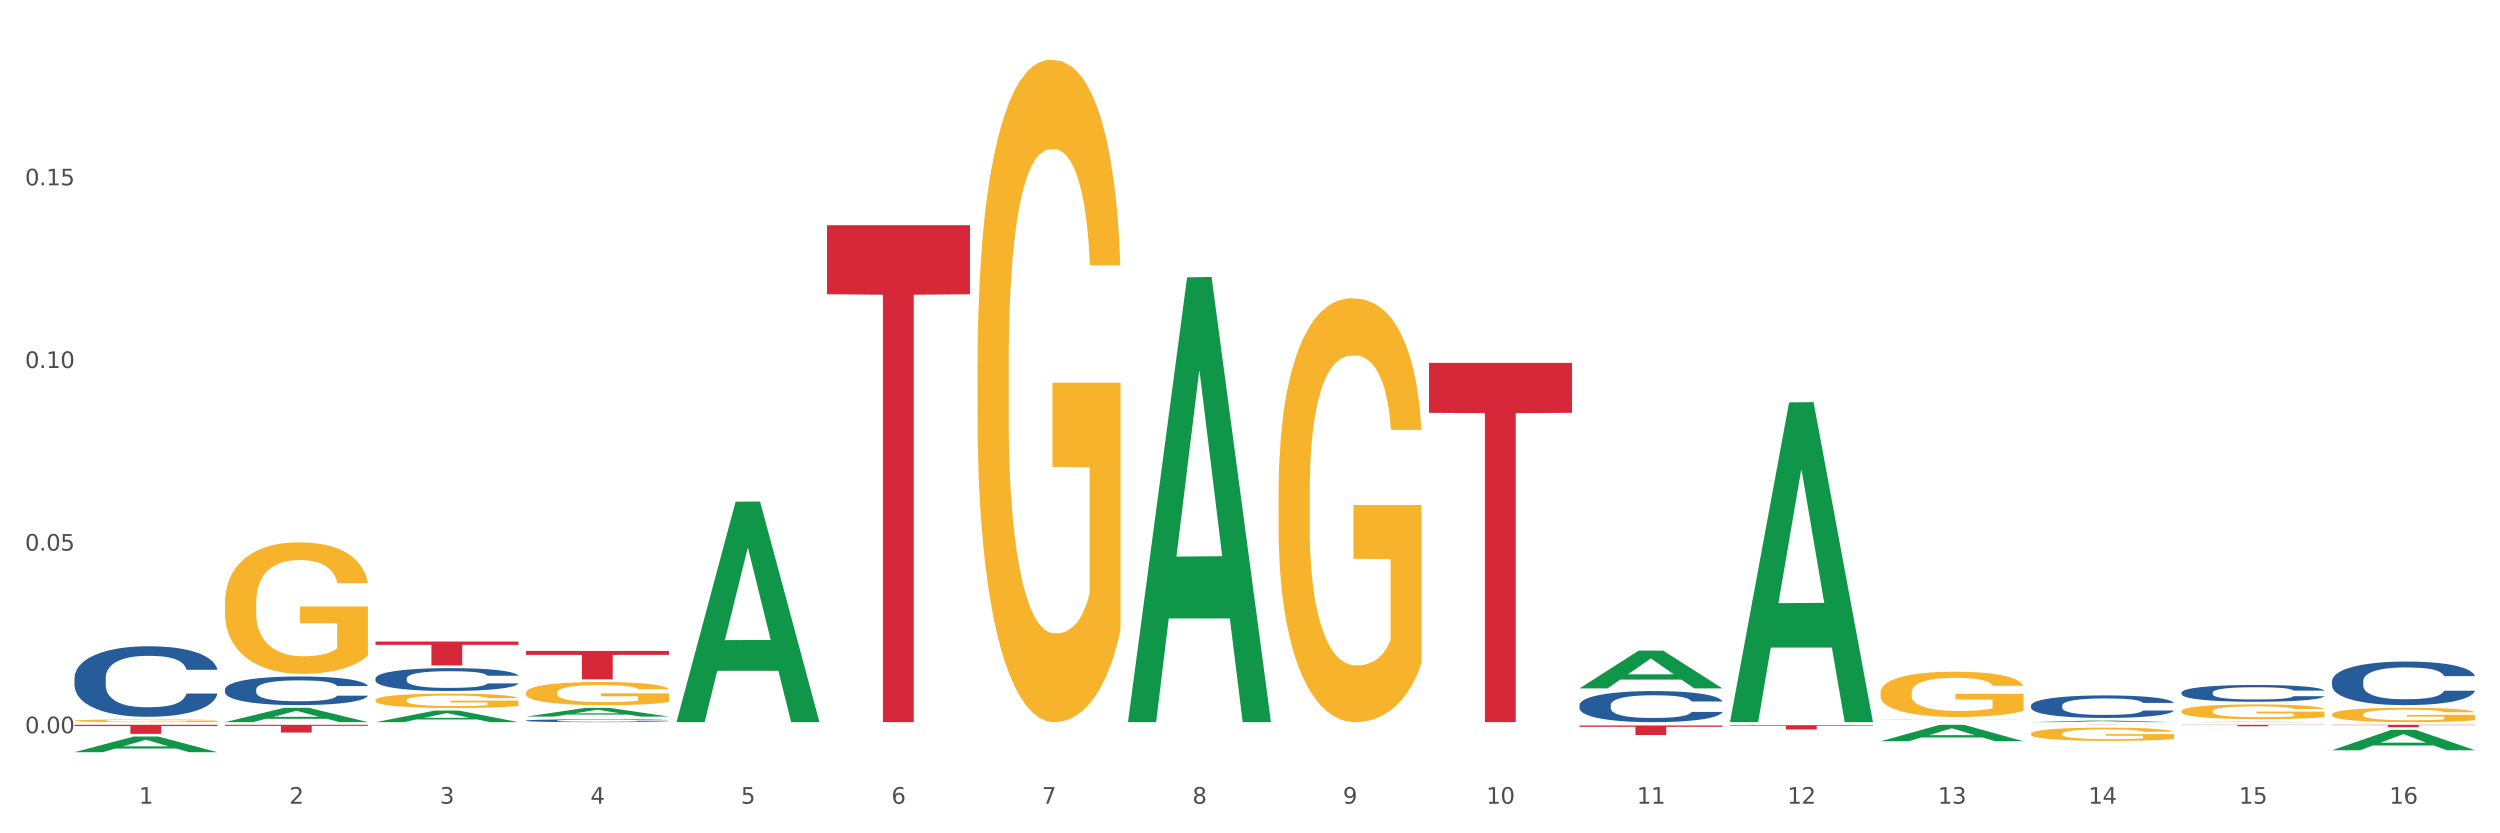 <?xml version="1.0" encoding="utf-8" standalone="no"?>
<!DOCTYPE svg PUBLIC "-//W3C//DTD SVG 1.1//EN"
  "http://www.w3.org/Graphics/SVG/1.1/DTD/svg11.dtd">
<svg xmlns:xlink="http://www.w3.org/1999/xlink" width="1080pt" height="360pt" viewBox="0 0 1080 360" xmlns="http://www.w3.org/2000/svg" version="1.1">
 <rect x="0" y="0" width="1080" height="360" fill="#333333" stroke="none"/>
 <defs>
  <style type="text/css">*{stroke-linejoin: round; stroke-linecap: butt}</style>
 </defs>
 <g id="figure_1">
  <g id="patch_1">
   <path d="M 0 360 
L 1080 360 
L 1080 0 
L 0 0 
z
" style="fill: #ffffff; stroke: #ffffff; stroke-linejoin: miter"/>
  </g>
  <g id="axes_1">
   <g id="matplotlib.axis_1">
    <g id="xtick_1">
     <g id="text_1">
      <!-- 1 -->
      <g style="fill: #4d4d4d" transform="translate(60.004 347.204) scale(0.096 -0.096)">
       <defs>
        <path id="DejaVuSans-31" d="M 794 531 
L 1825 531 
L 1825 4091 
L 703 3866 
L 703 4441 
L 1819 4666 
L 2450 4666 
L 2450 531 
L 3481 531 
L 3481 0 
L 794 0 
L 794 531 
z
" transform="scale(0.016)"/>
       </defs>
       <use xlink:href="#DejaVuSans-31"/>
      </g>
     </g>
    </g>
    <g id="xtick_2">
     <g id="text_2">
      <!-- 2 -->
      <g style="fill: #4d4d4d" transform="translate(125.021 347.204) scale(0.096 -0.096)">
       <defs>
        <path id="DejaVuSans-32" d="M 1228 531 
L 3431 531 
L 3431 0 
L 469 0 
L 469 531 
Q 828 903 1448 1529 
Q 2069 2156 2228 2338 
Q 2531 2678 2651 2914 
Q 2772 3150 2772 3378 
Q 2772 3750 2511 3984 
Q 2250 4219 1831 4219 
Q 1534 4219 1204 4116 
Q 875 4013 500 3803 
L 500 4441 
Q 881 4594 1212 4672 
Q 1544 4750 1819 4750 
Q 2544 4750 2975 4387 
Q 3406 4025 3406 3419 
Q 3406 3131 3298 2873 
Q 3191 2616 2906 2266 
Q 2828 2175 2409 1742 
Q 1991 1309 1228 531 
z
" transform="scale(0.016)"/>
       </defs>
       <use xlink:href="#DejaVuSans-32"/>
      </g>
     </g>
    </g>
    <g id="xtick_3">
     <g id="text_3">
      <!-- 3 -->
      <g style="fill: #4d4d4d" transform="translate(190.039 347.204) scale(0.096 -0.096)">
       <defs>
        <path id="DejaVuSans-33" d="M 2597 2516 
Q 3050 2419 3304 2112 
Q 3559 1806 3559 1356 
Q 3559 666 3084 287 
Q 2609 -91 1734 -91 
Q 1441 -91 1130 -33 
Q 819 25 488 141 
L 488 750 
Q 750 597 1062 519 
Q 1375 441 1716 441 
Q 2309 441 2620 675 
Q 2931 909 2931 1356 
Q 2931 1769 2642 2001 
Q 2353 2234 1838 2234 
L 1294 2234 
L 1294 2753 
L 1863 2753 
Q 2328 2753 2575 2939 
Q 2822 3125 2822 3475 
Q 2822 3834 2567 4026 
Q 2313 4219 1838 4219 
Q 1578 4219 1281 4162 
Q 984 4106 628 3988 
L 628 4550 
Q 988 4650 1302 4700 
Q 1616 4750 1894 4750 
Q 2613 4750 3031 4423 
Q 3450 4097 3450 3541 
Q 3450 3153 3228 2886 
Q 3006 2619 2597 2516 
z
" transform="scale(0.016)"/>
       </defs>
       <use xlink:href="#DejaVuSans-33"/>
      </g>
     </g>
    </g>
    <g id="xtick_4">
     <g id="text_4">
      <!-- 4 -->
      <g style="fill: #4d4d4d" transform="translate(255.056 347.204) scale(0.096 -0.096)">
       <defs>
        <path id="DejaVuSans-34" d="M 2419 4116 
L 825 1625 
L 2419 1625 
L 2419 4116 
z
M 2253 4666 
L 3047 4666 
L 3047 1625 
L 3713 1625 
L 3713 1100 
L 3047 1100 
L 3047 0 
L 2419 0 
L 2419 1100 
L 313 1100 
L 313 1709 
L 2253 4666 
z
" transform="scale(0.016)"/>
       </defs>
       <use xlink:href="#DejaVuSans-34"/>
      </g>
     </g>
    </g>
    <g id="xtick_5">
     <g id="text_5">
      <!-- 5 -->
      <g style="fill: #4d4d4d" transform="translate(320.073 347.204) scale(0.096 -0.096)">
       <defs>
        <path id="DejaVuSans-35" d="M 691 4666 
L 3169 4666 
L 3169 4134 
L 1269 4134 
L 1269 2991 
Q 1406 3038 1543 3061 
Q 1681 3084 1819 3084 
Q 2600 3084 3056 2656 
Q 3513 2228 3513 1497 
Q 3513 744 3044 326 
Q 2575 -91 1722 -91 
Q 1428 -91 1123 -41 
Q 819 9 494 109 
L 494 744 
Q 775 591 1075 516 
Q 1375 441 1709 441 
Q 2250 441 2565 725 
Q 2881 1009 2881 1497 
Q 2881 1984 2565 2268 
Q 2250 2553 1709 2553 
Q 1456 2553 1204 2497 
Q 953 2441 691 2322 
L 691 4666 
z
" transform="scale(0.016)"/>
       </defs>
       <use xlink:href="#DejaVuSans-35"/>
      </g>
     </g>
    </g>
    <g id="xtick_6">
     <g id="text_6">
      <!-- 6 -->
      <g style="fill: #4d4d4d" transform="translate(385.09 347.204) scale(0.096 -0.096)">
       <defs>
        <path id="DejaVuSans-36" d="M 2113 2584 
Q 1688 2584 1439 2293 
Q 1191 2003 1191 1497 
Q 1191 994 1439 701 
Q 1688 409 2113 409 
Q 2538 409 2786 701 
Q 3034 994 3034 1497 
Q 3034 2003 2786 2293 
Q 2538 2584 2113 2584 
z
M 3366 4563 
L 3366 3988 
Q 3128 4100 2886 4159 
Q 2644 4219 2406 4219 
Q 1781 4219 1451 3797 
Q 1122 3375 1075 2522 
Q 1259 2794 1537 2939 
Q 1816 3084 2150 3084 
Q 2853 3084 3261 2657 
Q 3669 2231 3669 1497 
Q 3669 778 3244 343 
Q 2819 -91 2113 -91 
Q 1303 -91 875 529 
Q 447 1150 447 2328 
Q 447 3434 972 4092 
Q 1497 4750 2381 4750 
Q 2619 4750 2861 4703 
Q 3103 4656 3366 4563 
z
" transform="scale(0.016)"/>
       </defs>
       <use xlink:href="#DejaVuSans-36"/>
      </g>
     </g>
    </g>
    <g id="xtick_7">
     <g id="text_7">
      <!-- 7 -->
      <g style="fill: #4d4d4d" transform="translate(450.108 347.204) scale(0.096 -0.096)">
       <defs>
        <path id="DejaVuSans-37" d="M 525 4666 
L 3525 4666 
L 3525 4397 
L 1831 0 
L 1172 0 
L 2766 4134 
L 525 4134 
L 525 4666 
z
" transform="scale(0.016)"/>
       </defs>
       <use xlink:href="#DejaVuSans-37"/>
      </g>
     </g>
    </g>
    <g id="xtick_8">
     <g id="text_8">
      <!-- 8 -->
      <g style="fill: #4d4d4d" transform="translate(515.125 347.204) scale(0.096 -0.096)">
       <defs>
        <path id="DejaVuSans-38" d="M 2034 2216 
Q 1584 2216 1326 1975 
Q 1069 1734 1069 1313 
Q 1069 891 1326 650 
Q 1584 409 2034 409 
Q 2484 409 2743 651 
Q 3003 894 3003 1313 
Q 3003 1734 2745 1975 
Q 2488 2216 2034 2216 
z
M 1403 2484 
Q 997 2584 770 2862 
Q 544 3141 544 3541 
Q 544 4100 942 4425 
Q 1341 4750 2034 4750 
Q 2731 4750 3128 4425 
Q 3525 4100 3525 3541 
Q 3525 3141 3298 2862 
Q 3072 2584 2669 2484 
Q 3125 2378 3379 2068 
Q 3634 1759 3634 1313 
Q 3634 634 3220 271 
Q 2806 -91 2034 -91 
Q 1263 -91 848 271 
Q 434 634 434 1313 
Q 434 1759 690 2068 
Q 947 2378 1403 2484 
z
M 1172 3481 
Q 1172 3119 1398 2916 
Q 1625 2713 2034 2713 
Q 2441 2713 2670 2916 
Q 2900 3119 2900 3481 
Q 2900 3844 2670 4047 
Q 2441 4250 2034 4250 
Q 1625 4250 1398 4047 
Q 1172 3844 1172 3481 
z
" transform="scale(0.016)"/>
       </defs>
       <use xlink:href="#DejaVuSans-38"/>
      </g>
     </g>
    </g>
    <g id="xtick_9">
     <g id="text_9">
      <!-- 9 -->
      <g style="fill: #4d4d4d" transform="translate(580.142 347.204) scale(0.096 -0.096)">
       <defs>
        <path id="DejaVuSans-39" d="M 703 97 
L 703 672 
Q 941 559 1184 500 
Q 1428 441 1663 441 
Q 2288 441 2617 861 
Q 2947 1281 2994 2138 
Q 2813 1869 2534 1725 
Q 2256 1581 1919 1581 
Q 1219 1581 811 2004 
Q 403 2428 403 3163 
Q 403 3881 828 4315 
Q 1253 4750 1959 4750 
Q 2769 4750 3195 4129 
Q 3622 3509 3622 2328 
Q 3622 1225 3098 567 
Q 2575 -91 1691 -91 
Q 1453 -91 1209 -44 
Q 966 3 703 97 
z
M 1959 2075 
Q 2384 2075 2632 2365 
Q 2881 2656 2881 3163 
Q 2881 3666 2632 3958 
Q 2384 4250 1959 4250 
Q 1534 4250 1286 3958 
Q 1038 3666 1038 3163 
Q 1038 2656 1286 2365 
Q 1534 2075 1959 2075 
z
" transform="scale(0.016)"/>
       </defs>
       <use xlink:href="#DejaVuSans-39"/>
      </g>
     </g>
    </g>
    <g id="xtick_10">
     <g id="text_10">
      <!-- 10 -->
      <g style="fill: #4d4d4d" transform="translate(642.105 347.204) scale(0.096 -0.096)">
       <defs>
        <path id="DejaVuSans-30" d="M 2034 4250 
Q 1547 4250 1301 3770 
Q 1056 3291 1056 2328 
Q 1056 1369 1301 889 
Q 1547 409 2034 409 
Q 2525 409 2770 889 
Q 3016 1369 3016 2328 
Q 3016 3291 2770 3770 
Q 2525 4250 2034 4250 
z
M 2034 4750 
Q 2819 4750 3233 4129 
Q 3647 3509 3647 2328 
Q 3647 1150 3233 529 
Q 2819 -91 2034 -91 
Q 1250 -91 836 529 
Q 422 1150 422 2328 
Q 422 3509 836 4129 
Q 1250 4750 2034 4750 
z
" transform="scale(0.016)"/>
       </defs>
       <use xlink:href="#DejaVuSans-31"/>
       <use xlink:href="#DejaVuSans-30" transform="translate(63.623 0)"/>
      </g>
     </g>
    </g>
    <g id="xtick_11">
     <g id="text_11">
      <!-- 11 -->
      <g style="fill: #4d4d4d" transform="translate(707.123 347.204) scale(0.096 -0.096)">
       <use xlink:href="#DejaVuSans-31"/>
       <use xlink:href="#DejaVuSans-31" transform="translate(63.623 0)"/>
      </g>
     </g>
    </g>
    <g id="xtick_12">
     <g id="text_12">
      <!-- 12 -->
      <g style="fill: #4d4d4d" transform="translate(772.14 347.204) scale(0.096 -0.096)">
       <use xlink:href="#DejaVuSans-31"/>
       <use xlink:href="#DejaVuSans-32" transform="translate(63.623 0)"/>
      </g>
     </g>
    </g>
    <g id="xtick_13">
     <g id="text_13">
      <!-- 13 -->
      <g style="fill: #4d4d4d" transform="translate(837.157 347.204) scale(0.096 -0.096)">
       <use xlink:href="#DejaVuSans-31"/>
       <use xlink:href="#DejaVuSans-33" transform="translate(63.623 0)"/>
      </g>
     </g>
    </g>
    <g id="xtick_14">
     <g id="text_14">
      <!-- 14 -->
      <g style="fill: #4d4d4d" transform="translate(902.174 347.204) scale(0.096 -0.096)">
       <use xlink:href="#DejaVuSans-31"/>
       <use xlink:href="#DejaVuSans-34" transform="translate(63.623 0)"/>
      </g>
     </g>
    </g>
    <g id="xtick_15">
     <g id="text_15">
      <!-- 15 -->
      <g style="fill: #4d4d4d" transform="translate(967.192 347.204) scale(0.096 -0.096)">
       <use xlink:href="#DejaVuSans-31"/>
       <use xlink:href="#DejaVuSans-35" transform="translate(63.623 0)"/>
      </g>
     </g>
    </g>
    <g id="xtick_16">
     <g id="text_16">
      <!-- 16 -->
      <g style="fill: #4d4d4d" transform="translate(1032.209 347.204) scale(0.096 -0.096)">
       <use xlink:href="#DejaVuSans-31"/>
       <use xlink:href="#DejaVuSans-36" transform="translate(63.623 0)"/>
      </g>
     </g>
    </g>
    <g id="xtick_17"/>
    <g id="xtick_18"/>
    <g id="xtick_19"/>
    <g id="xtick_20"/>
    <g id="xtick_21"/>
    <g id="xtick_22"/>
    <g id="xtick_23"/>
    <g id="xtick_24"/>
    <g id="xtick_25"/>
    <g id="xtick_26"/>
    <g id="xtick_27"/>
    <g id="xtick_28"/>
    <g id="xtick_29"/>
    <g id="xtick_30"/>
    <g id="xtick_31"/>
   </g>
   <g id="matplotlib.axis_2">
    <g id="ytick_1">
     <g id="text_17">
      <!-- 0.00 -->
      <g style="fill: #4d4d4d" transform="translate(10.8 316.77) scale(0.096 -0.096)">
       <defs>
        <path id="DejaVuSans-2e" d="M 684 794 
L 1344 794 
L 1344 0 
L 684 0 
L 684 794 
z
" transform="scale(0.016)"/>
       </defs>
       <use xlink:href="#DejaVuSans-30"/>
       <use xlink:href="#DejaVuSans-2e" transform="translate(63.623 0)"/>
       <use xlink:href="#DejaVuSans-30" transform="translate(95.41 0)"/>
       <use xlink:href="#DejaVuSans-30" transform="translate(159.033 0)"/>
      </g>
     </g>
    </g>
    <g id="ytick_2">
     <g id="text_18">
      <!-- 0.05 -->
      <g style="fill: #4d4d4d" transform="translate(10.8 237.872) scale(0.096 -0.096)">
       <use xlink:href="#DejaVuSans-30"/>
       <use xlink:href="#DejaVuSans-2e" transform="translate(63.623 0)"/>
       <use xlink:href="#DejaVuSans-30" transform="translate(95.41 0)"/>
       <use xlink:href="#DejaVuSans-35" transform="translate(159.033 0)"/>
      </g>
     </g>
    </g>
    <g id="ytick_3">
     <g id="text_19">
      <!-- 0.10 -->
      <g style="fill: #4d4d4d" transform="translate(10.8 158.974) scale(0.096 -0.096)">
       <use xlink:href="#DejaVuSans-30"/>
       <use xlink:href="#DejaVuSans-2e" transform="translate(63.623 0)"/>
       <use xlink:href="#DejaVuSans-31" transform="translate(95.41 0)"/>
       <use xlink:href="#DejaVuSans-30" transform="translate(159.033 0)"/>
      </g>
     </g>
    </g>
    <g id="ytick_4">
     <g id="text_20">
      <!-- 0.15 -->
      <g style="fill: #4d4d4d" transform="translate(10.8 80.077) scale(0.096 -0.096)">
       <use xlink:href="#DejaVuSans-30"/>
       <use xlink:href="#DejaVuSans-2e" transform="translate(63.623 0)"/>
       <use xlink:href="#DejaVuSans-31" transform="translate(95.41 0)"/>
       <use xlink:href="#DejaVuSans-35" transform="translate(159.033 0)"/>
      </g>
     </g>
    </g>
    <g id="ytick_5"/>
    <g id="ytick_6"/>
    <g id="ytick_7"/>
    <g id="ytick_8"/>
   </g>
   <g id="PolyCollection_1">
    <path d="M 877.399 313.122 
L 939.166 313.122 
L 939.166 313.132 
L 914.869 313.132 
L 914.869 313.194 
L 901.549 313.194 
L 901.549 313.132 
L 877.399 313.132 
L 877.399 313.122 
L 877.399 313.122 
z
" clip-path="url(#p61056fd36f)" style="fill: #d62839"/>
    <path d="M 942.416 313.122 
L 1004.183 313.122 
L 1004.183 313.211 
L 979.886 313.211 
L 979.886 313.759 
L 966.567 313.759 
L 966.567 313.211 
L 942.416 313.211 
L 942.416 313.123 
L 942.416 313.122 
z
" clip-path="url(#p61056fd36f)" style="fill: #d62839"/>
    <path d="M 747.365 313.3 
L 809.131 313.3 
L 809.131 313.559 
L 784.834 313.561 
L 784.834 315.161 
L 771.515 315.161 
L 771.515 313.561 
L 747.365 313.559 
L 747.365 313.302 
L 747.365 313.3 
z
" clip-path="url(#p61056fd36f)" style="fill: #d62839"/>
    <path d="M 1007.434 313.122 
L 1069.2 313.122 
L 1069.2 313.264 
L 1044.903 313.265 
L 1044.903 314.144 
L 1031.584 314.144 
L 1031.584 313.265 
L 1007.434 313.264 
L 1007.434 313.123 
L 1007.434 313.122 
z
" clip-path="url(#p61056fd36f)" style="fill: #d62839"/>
    <path d="M 682.347 313.389 
L 744.114 313.389 
L 744.114 313.964 
L 719.817 313.968 
L 719.817 317.531 
L 706.498 317.531 
L 706.498 313.968 
L 682.347 313.964 
L 682.347 313.392 
L 682.347 313.389 
z
" clip-path="url(#p61056fd36f)" style="fill: #d62839"/>
    <path d="M 162.209 277.148 
L 223.976 277.148 
L 223.976 278.583 
L 199.679 278.593 
L 199.679 287.472 
L 186.36 287.472 
L 186.36 278.593 
L 162.209 278.583 
L 162.209 277.158 
L 162.209 277.148 
z
" clip-path="url(#p61056fd36f)" style="fill: #d62839"/>
    <path d="M 97.192 313.122 
L 158.959 313.122 
L 158.959 313.584 
L 134.662 313.587 
L 134.662 316.442 
L 121.343 316.442 
L 121.343 313.587 
L 97.192 313.584 
L 97.192 313.126 
L 97.192 313.122 
z
" clip-path="url(#p61056fd36f)" style="fill: #d62839"/>
    <path d="M 32.175 313.122 
L 93.941 313.122 
L 93.941 313.664 
L 69.645 313.668 
L 69.645 317.023 
L 56.325 317.023 
L 56.325 313.668 
L 32.175 313.664 
L 32.175 313.126 
L 32.175 313.122 
z
" clip-path="url(#p61056fd36f)" style="fill: #d62839"/>
    <path d="M 227.227 281.201 
L 288.993 281.201 
L 288.993 282.906 
L 264.696 282.918 
L 264.696 293.47 
L 251.377 293.47 
L 251.377 282.918 
L 227.227 282.906 
L 227.227 281.213 
L 227.227 281.201 
z
" clip-path="url(#p61056fd36f)" style="fill: #d62839"/>
    <path d="M 357.261 97.292 
L 419.028 97.292 
L 419.028 127.125 
L 394.731 127.327 
L 394.731 311.973 
L 381.412 311.973 
L 381.412 127.327 
L 357.261 127.125 
L 357.261 97.493 
L 357.261 97.292 
z
" clip-path="url(#p61056fd36f)" style="fill: #d62839"/>
    <path d="M 97.192 311.961 
L 97.256 311.955 
L 122.727 305.764 
L 133.297 305.758 
L 158.959 311.973 
L 146.733 311.973 
L 141.193 310.526 
L 114.894 310.526 
L 114.703 310.549 
L 109.354 311.973 
L 97.192 311.973 
L 97.192 311.961 
L 118.206 309.662 
L 137.882 309.656 
L 128.139 307.083 
L 128.012 307.071 
L 127.884 307.089 
L 118.142 309.656 
L 118.206 309.662 
L 97.192 311.961 
z
" clip-path="url(#p61056fd36f)" style="fill: #109648"/>
    <path d="M 617.33 156.769 
L 679.097 156.769 
L 679.097 178.337 
L 654.8 178.483 
L 654.8 311.973 
L 641.481 311.973 
L 641.481 178.483 
L 617.33 178.337 
L 617.33 156.915 
L 617.33 156.769 
z
" clip-path="url(#p61056fd36f)" style="fill: #d62839"/>
    <path d="M 32.175 311.345 
L 32.248 311.344 
L 32.248 311.305 
L 32.394 311.272 
L 33.123 311.192 
L 34.217 311.126 
L 35.019 311.091 
L 35.821 311.062 
L 36.769 311.033 
L 37.936 311.003 
L 40.051 310.96 
L 41.363 310.937 
L 42.968 310.914 
L 45.885 310.88 
L 47.999 310.86 
L 50.187 310.844 
L 53.76 310.825 
L 56.094 310.817 
L 58.573 310.81 
L 61.563 310.806 
L 63.824 310.805 
L 68.783 310.808 
L 73.012 310.818 
L 75.054 310.825 
L 77.679 310.838 
L 79.065 310.846 
L 81.326 310.864 
L 83.659 310.886 
L 85.263 310.905 
L 87.67 310.941 
L 89.493 310.978 
L 91.17 311.022 
L 92.045 311.053 
L 92.702 311.082 
L 93.285 311.115 
L 93.868 311.168 
L 80.742 311.168 
L 80.232 311.13 
L 79.43 311.095 
L 78.263 311.061 
L 77.242 311.04 
L 75.492 311.013 
L 73.887 310.996 
L 72.21 310.983 
L 70.168 310.972 
L 68.564 310.967 
L 66.303 310.963 
L 61.855 310.964 
L 58.865 310.972 
L 56.823 310.983 
L 55.511 310.993 
L 54.344 311.003 
L 53.031 311.018 
L 51.5 311.041 
L 50.406 311.061 
L 49.312 311.086 
L 48.437 311.112 
L 47.635 311.142 
L 46.979 311.174 
L 46.468 311.207 
L 46.031 311.248 
L 45.666 311.315 
L 45.666 311.461 
L 45.812 311.494 
L 46.176 311.538 
L 46.614 311.571 
L 47.343 311.61 
L 47.999 311.637 
L 49.239 311.675 
L 50.625 311.707 
L 51.719 311.728 
L 52.812 311.745 
L 54.708 311.768 
L 56.823 311.787 
L 58.646 311.799 
L 61.126 311.81 
L 62.803 311.814 
L 64.261 311.816 
L 67.835 311.816 
L 70.387 311.813 
L 73.231 311.805 
L 75.419 311.796 
L 77.242 311.784 
L 79.284 311.765 
L 80.596 311.747 
L 80.596 311.524 
L 64.553 311.523 
L 64.553 311.375 
L 93.941 311.375 
L 93.941 311.81 
L 92.702 311.832 
L 91.316 311.852 
L 89.858 311.871 
L 87.67 311.893 
L 85.045 311.914 
L 82.711 311.929 
L 80.232 311.942 
L 77.315 311.954 
L 73.523 311.964 
L 71.189 311.969 
L 68.272 311.972 
L 64.845 311.973 
L 61.855 311.971 
L 58.938 311.965 
L 55.875 311.956 
L 52.885 311.942 
L 50.625 311.928 
L 48.364 311.911 
L 45.958 311.889 
L 44.062 311.867 
L 42.603 311.848 
L 40.999 311.824 
L 39.249 311.792 
L 37.936 311.763 
L 36.769 311.733 
L 35.529 311.695 
L 34.654 311.661 
L 33.779 311.62 
L 33.269 311.589 
L 32.685 311.541 
L 32.248 311.474 
L 32.175 311.345 
z
" clip-path="url(#p61056fd36f)" style="fill: #f7b32b"/>
    <path d="M 942.416 311.973 
L 942.48 311.973 
L 967.951 311.819 
L 978.521 311.819 
L 1004.183 311.973 
L 991.957 311.973 
L 986.417 311.937 
L 960.118 311.937 
L 959.927 311.938 
L 954.579 311.973 
L 942.416 311.973 
L 942.416 311.973 
L 963.43 311.916 
L 983.106 311.916 
L 973.363 311.852 
L 973.236 311.852 
L 973.109 311.852 
L 963.366 311.916 
L 963.43 311.916 
L 942.416 311.973 
z
" clip-path="url(#p61056fd36f)" style="fill: #109648"/>
    <path d="M 1007.434 324.087 
L 1007.497 324.078 
L 1032.968 315.302 
L 1043.538 315.293 
L 1069.2 324.103 
L 1056.974 324.103 
L 1051.434 322.052 
L 1025.136 322.052 
L 1024.945 322.085 
L 1019.596 324.103 
L 1007.434 324.103 
L 1007.434 324.087 
L 1028.447 320.827 
L 1048.123 320.819 
L 1038.38 317.171 
L 1038.253 317.155 
L 1038.126 317.179 
L 1028.383 320.819 
L 1028.447 320.827 
L 1007.434 324.087 
z
" clip-path="url(#p61056fd36f)" style="fill: #109648"/>
    <path d="M 97.192 260.541 
L 97.265 260.489 
L 97.265 258.621 
L 97.411 257.013 
L 98.14 253.122 
L 99.234 249.905 
L 100.036 248.193 
L 100.838 246.792 
L 101.786 245.391 
L 102.953 243.938 
L 105.068 241.811 
L 106.381 240.722 
L 107.985 239.58 
L 110.902 237.92 
L 113.017 236.986 
L 115.204 236.208 
L 118.778 235.274 
L 121.111 234.859 
L 123.591 234.548 
L 126.58 234.34 
L 128.841 234.288 
L 133.8 234.444 
L 138.03 234.911 
L 140.071 235.274 
L 142.697 235.897 
L 144.082 236.312 
L 146.343 237.142 
L 148.676 238.231 
L 150.281 239.165 
L 152.687 240.929 
L 154.51 242.693 
L 156.188 244.872 
L 157.063 246.377 
L 157.719 247.778 
L 158.302 249.386 
L 158.886 251.928 
L 145.759 251.928 
L 145.249 250.112 
L 144.447 248.4 
L 143.28 246.74 
L 142.259 245.702 
L 140.509 244.405 
L 138.905 243.575 
L 137.227 242.953 
L 135.185 242.434 
L 133.581 242.174 
L 131.321 241.967 
L 126.872 242.019 
L 123.882 242.434 
L 121.84 242.953 
L 120.528 243.42 
L 119.361 243.938 
L 118.048 244.665 
L 116.517 245.754 
L 115.423 246.74 
L 114.329 247.985 
L 113.454 249.23 
L 112.652 250.683 
L 111.996 252.24 
L 111.485 253.848 
L 111.048 255.819 
L 110.683 259.088 
L 110.683 266.196 
L 110.829 267.804 
L 111.194 269.932 
L 111.631 271.54 
L 112.36 273.46 
L 113.017 274.757 
L 114.256 276.625 
L 115.642 278.181 
L 116.736 279.167 
L 117.83 279.997 
L 119.726 281.138 
L 121.84 282.072 
L 123.664 282.643 
L 126.143 283.162 
L 127.82 283.369 
L 129.279 283.473 
L 132.852 283.473 
L 135.404 283.317 
L 138.248 282.954 
L 140.436 282.487 
L 142.259 281.917 
L 144.301 280.983 
L 145.614 280.101 
L 145.614 269.257 
L 129.57 269.205 
L 129.57 261.994 
L 158.959 261.994 
L 158.959 283.162 
L 157.719 284.251 
L 156.333 285.237 
L 154.875 286.119 
L 152.687 287.209 
L 150.062 288.246 
L 147.728 288.973 
L 145.249 289.595 
L 142.332 290.166 
L 138.54 290.685 
L 136.206 290.892 
L 133.289 291.048 
L 129.862 291.1 
L 126.872 290.996 
L 123.955 290.737 
L 120.892 290.27 
L 117.903 289.595 
L 115.642 288.921 
L 113.381 288.091 
L 110.975 287.001 
L 109.079 285.963 
L 107.62 285.03 
L 106.016 283.836 
L 104.266 282.28 
L 102.953 280.879 
L 101.786 279.426 
L 100.547 277.558 
L 99.672 275.95 
L 98.797 273.927 
L 98.286 272.422 
L 97.703 270.087 
L 97.265 266.819 
L 97.192 260.541 
z
" clip-path="url(#p61056fd36f)" style="fill: #f7b32b"/>
    <path d="M 877.399 311.972 
L 877.463 311.971 
L 902.933 311.301 
L 913.504 311.3 
L 939.166 311.973 
L 926.94 311.973 
L 921.4 311.816 
L 895.101 311.816 
L 894.91 311.819 
L 889.561 311.973 
L 877.399 311.973 
L 877.399 311.972 
L 898.412 311.723 
L 918.089 311.722 
L 908.346 311.443 
L 908.219 311.442 
L 908.091 311.444 
L 898.349 311.722 
L 898.412 311.723 
L 877.399 311.972 
z
" clip-path="url(#p61056fd36f)" style="fill: #109648"/>
    <path d="M 487.296 311.612 
L 487.359 311.431 
L 512.83 119.815 
L 523.4 119.634 
L 549.062 311.973 
L 536.836 311.973 
L 531.296 267.184 
L 504.998 267.184 
L 504.807 267.907 
L 499.458 311.973 
L 487.296 311.973 
L 487.296 311.612 
L 508.309 240.455 
L 527.985 240.275 
L 518.243 160.63 
L 518.115 160.269 
L 517.988 160.811 
L 508.245 240.275 
L 508.309 240.455 
L 487.296 311.612 
z
" clip-path="url(#p61056fd36f)" style="fill: #109648"/>
    <path d="M 747.365 311.713 
L 747.428 311.583 
L 772.899 173.837 
L 783.469 173.707 
L 809.131 311.973 
L 796.905 311.973 
L 791.365 279.776 
L 765.067 279.776 
L 764.876 280.295 
L 759.527 311.973 
L 747.365 311.973 
L 747.365 311.713 
L 768.378 260.561 
L 788.054 260.432 
L 778.312 203.178 
L 778.184 202.918 
L 778.057 203.308 
L 768.314 260.432 
L 768.378 260.561 
L 747.365 311.713 
z
" clip-path="url(#p61056fd36f)" style="fill: #109648"/>
    <path d="M 682.347 297.358 
L 682.411 297.343 
L 707.882 281.063 
L 718.452 281.048 
L 744.114 297.389 
L 731.888 297.389 
L 726.348 293.583 
L 700.05 293.583 
L 699.859 293.645 
L 694.51 297.389 
L 682.347 297.389 
L 682.347 297.358 
L 703.361 291.313 
L 723.037 291.297 
L 713.294 284.531 
L 713.167 284.5 
L 713.04 284.546 
L 703.297 291.297 
L 703.361 291.313 
L 682.347 297.358 
z
" clip-path="url(#p61056fd36f)" style="fill: #109648"/>
    <path d="M 162.209 311.964 
L 162.273 311.959 
L 187.744 306.993 
L 198.314 306.989 
L 223.976 311.973 
L 211.75 311.973 
L 206.21 310.812 
L 179.912 310.812 
L 179.721 310.831 
L 174.372 311.973 
L 162.209 311.973 
L 162.209 311.964 
L 183.223 310.12 
L 202.899 310.115 
L 193.156 308.051 
L 193.029 308.042 
L 192.902 308.056 
L 183.159 310.115 
L 183.223 310.12 
L 162.209 311.964 
z
" clip-path="url(#p61056fd36f)" style="fill: #109648"/>
    <path d="M 227.227 309.574 
L 227.29 309.57 
L 252.761 305.805 
L 263.331 305.801 
L 288.993 309.581 
L 276.767 309.581 
L 271.227 308.701 
L 244.929 308.701 
L 244.738 308.715 
L 239.389 309.581 
L 227.227 309.581 
L 227.227 309.574 
L 248.24 308.175 
L 267.916 308.172 
L 258.174 306.607 
L 258.046 306.6 
L 257.919 306.611 
L 248.176 308.172 
L 248.24 308.175 
L 227.227 309.574 
z
" clip-path="url(#p61056fd36f)" style="fill: #109648"/>
    <path d="M 812.382 320.222 
L 812.446 320.215 
L 837.916 313.129 
L 848.487 313.122 
L 874.148 320.235 
L 861.922 320.235 
L 856.382 318.579 
L 830.084 318.579 
L 829.893 318.605 
L 824.544 320.235 
L 812.382 320.235 
L 812.382 320.222 
L 833.395 317.59 
L 853.071 317.584 
L 843.329 314.638 
L 843.201 314.625 
L 843.074 314.645 
L 833.332 317.584 
L 833.395 317.59 
L 812.382 320.222 
z
" clip-path="url(#p61056fd36f)" style="fill: #109648"/>
    <path d="M 1007.434 294.247 
L 1007.507 294.23 
L 1007.507 293.749 
L 1007.726 293.096 
L 1008.529 291.893 
L 1009.551 290.982 
L 1011.303 289.916 
L 1012.252 289.469 
L 1013.493 288.971 
L 1016.049 288.163 
L 1018.969 287.476 
L 1021.013 287.098 
L 1022.547 286.857 
L 1025.978 286.428 
L 1027.949 286.239 
L 1029.994 286.084 
L 1031.746 285.981 
L 1034.666 285.861 
L 1037.003 285.809 
L 1039.704 285.792 
L 1041.967 285.809 
L 1044.961 285.878 
L 1049.341 286.084 
L 1051.021 286.204 
L 1053.284 286.41 
L 1055.62 286.685 
L 1057.518 286.96 
L 1059.709 287.356 
L 1061.972 287.871 
L 1064.162 288.524 
L 1065.696 289.126 
L 1066.937 289.762 
L 1068.032 290.535 
L 1068.835 291.377 
L 1069.2 292.082 
L 1055.839 292.082 
L 1055.474 291.446 
L 1054.744 290.758 
L 1054.014 290.294 
L 1053.211 289.916 
L 1051.97 289.487 
L 1050.875 289.212 
L 1049.049 288.885 
L 1047.37 288.679 
L 1045.983 288.559 
L 1044.304 288.456 
L 1040.726 288.352 
L 1038.171 288.352 
L 1036.565 288.387 
L 1034.593 288.473 
L 1032.914 288.593 
L 1030.943 288.799 
L 1029.41 289.023 
L 1027.876 289.315 
L 1027 289.521 
L 1025.686 289.899 
L 1024.81 290.208 
L 1023.642 290.741 
L 1022.985 291.119 
L 1021.817 292.099 
L 1021.306 292.821 
L 1021.086 293.319 
L 1020.94 293.869 
L 1020.94 296.55 
L 1021.379 297.753 
L 1021.744 298.268 
L 1022.328 298.853 
L 1023.423 299.609 
L 1025.029 300.348 
L 1026.708 300.881 
L 1028.095 301.207 
L 1029.41 301.448 
L 1030.724 301.637 
L 1032.33 301.809 
L 1033.644 301.912 
L 1035.615 302.015 
L 1037.952 302.066 
L 1039.777 302.066 
L 1043.501 301.981 
L 1045.18 301.895 
L 1046.786 301.774 
L 1048.538 301.585 
L 1049.925 301.379 
L 1050.728 301.224 
L 1052.043 300.898 
L 1053.065 300.554 
L 1053.941 300.159 
L 1054.525 299.815 
L 1055.182 299.3 
L 1055.693 298.715 
L 1055.839 298.406 
L 1069.2 298.406 
L 1068.908 299.025 
L 1068.397 299.626 
L 1067.375 300.434 
L 1066.572 300.898 
L 1065.33 301.465 
L 1064.016 301.946 
L 1062.191 302.479 
L 1060.512 302.874 
L 1058.76 303.218 
L 1056.861 303.527 
L 1053.43 303.957 
L 1052.189 304.077 
L 1049.56 304.283 
L 1047.516 304.404 
L 1044.523 304.524 
L 1041.456 304.593 
L 1038.244 304.61 
L 1035.396 304.576 
L 1032.257 304.472 
L 1030.286 304.369 
L 1028.095 304.215 
L 1025.54 303.974 
L 1023.131 303.682 
L 1020.867 303.338 
L 1018.75 302.943 
L 1016.779 302.496 
L 1014.224 301.757 
L 1012.325 301.035 
L 1010.938 300.365 
L 1009.989 299.798 
L 1009.04 299.076 
L 1008.529 298.578 
L 1007.726 297.375 
L 1007.434 296.258 
L 1007.434 294.247 
z
" clip-path="url(#p61056fd36f)" style="fill: #255c99"/>
    <path d="M 97.192 297.803 
L 97.265 297.791 
L 97.265 297.475 
L 97.484 297.046 
L 98.287 296.256 
L 99.31 295.658 
L 101.062 294.958 
L 102.011 294.665 
L 103.252 294.337 
L 105.807 293.807 
L 108.728 293.355 
L 110.772 293.107 
L 112.305 292.949 
L 115.737 292.667 
L 117.708 292.543 
L 119.752 292.441 
L 121.505 292.373 
L 124.425 292.294 
L 126.761 292.261 
L 129.463 292.249 
L 131.726 292.261 
L 134.719 292.306 
L 139.1 292.441 
L 140.779 292.52 
L 143.042 292.656 
L 145.379 292.836 
L 147.277 293.017 
L 149.467 293.276 
L 151.731 293.615 
L 153.921 294.044 
L 155.454 294.439 
L 156.695 294.857 
L 157.79 295.365 
L 158.594 295.918 
L 158.959 296.38 
L 145.598 296.38 
L 145.233 295.963 
L 144.503 295.511 
L 143.773 295.206 
L 142.969 294.958 
L 141.728 294.676 
L 140.633 294.495 
L 138.808 294.281 
L 137.129 294.145 
L 135.741 294.066 
L 134.062 293.999 
L 130.485 293.931 
L 127.929 293.931 
L 126.323 293.954 
L 124.352 294.01 
L 122.673 294.089 
L 120.701 294.225 
L 119.168 294.371 
L 117.635 294.563 
L 116.759 294.699 
L 115.445 294.947 
L 114.569 295.15 
L 113.4 295.5 
L 112.743 295.748 
L 111.575 296.392 
L 111.064 296.866 
L 110.845 297.193 
L 110.699 297.554 
L 110.699 299.315 
L 111.137 300.105 
L 111.502 300.444 
L 112.086 300.827 
L 113.181 301.324 
L 114.788 301.809 
L 116.467 302.159 
L 117.854 302.374 
L 119.168 302.532 
L 120.482 302.656 
L 122.089 302.769 
L 123.403 302.837 
L 125.374 302.904 
L 127.71 302.938 
L 129.536 302.938 
L 133.259 302.882 
L 134.938 302.825 
L 136.545 302.746 
L 138.297 302.622 
L 139.684 302.487 
L 140.487 302.385 
L 141.801 302.171 
L 142.823 301.945 
L 143.7 301.685 
L 144.284 301.46 
L 144.941 301.121 
L 145.452 300.737 
L 145.598 300.534 
L 158.959 300.534 
L 158.667 300.94 
L 158.156 301.335 
L 157.133 301.866 
L 156.33 302.171 
L 155.089 302.543 
L 153.775 302.859 
L 151.95 303.209 
L 150.27 303.469 
L 148.518 303.694 
L 146.62 303.898 
L 143.188 304.18 
L 141.947 304.259 
L 139.319 304.394 
L 137.275 304.473 
L 134.281 304.552 
L 131.215 304.597 
L 128.002 304.609 
L 125.155 304.586 
L 122.016 304.518 
L 120.044 304.451 
L 117.854 304.349 
L 115.299 304.191 
L 112.889 303.999 
L 110.626 303.773 
L 108.509 303.514 
L 106.538 303.22 
L 103.982 302.735 
L 102.084 302.261 
L 100.697 301.821 
L 99.748 301.448 
L 98.798 300.974 
L 98.287 300.647 
L 97.484 299.857 
L 97.192 299.123 
L 97.192 297.803 
z
" clip-path="url(#p61056fd36f)" style="fill: #255c99"/>
    <path d="M 162.209 293.059 
L 162.282 293.05 
L 162.282 292.798 
L 162.502 292.455 
L 163.305 291.824 
L 164.327 291.345 
L 166.079 290.786 
L 167.028 290.552 
L 168.269 290.29 
L 170.825 289.866 
L 173.745 289.506 
L 175.789 289.307 
L 177.323 289.181 
L 180.754 288.955 
L 182.725 288.856 
L 184.77 288.775 
L 186.522 288.721 
L 189.442 288.658 
L 191.778 288.631 
L 194.48 288.622 
L 196.743 288.631 
L 199.737 288.667 
L 204.117 288.775 
L 205.796 288.838 
L 208.06 288.946 
L 210.396 289.091 
L 212.294 289.235 
L 214.485 289.442 
L 216.748 289.713 
L 218.938 290.056 
L 220.471 290.371 
L 221.713 290.705 
L 222.808 291.111 
L 223.611 291.553 
L 223.976 291.923 
L 210.615 291.923 
L 210.25 291.589 
L 209.52 291.228 
L 208.79 290.985 
L 207.987 290.786 
L 206.746 290.561 
L 205.65 290.417 
L 203.825 290.245 
L 202.146 290.137 
L 200.759 290.074 
L 199.079 290.02 
L 195.502 289.966 
L 192.947 289.966 
L 191.34 289.984 
L 189.369 290.029 
L 187.69 290.092 
L 185.719 290.2 
L 184.185 290.317 
L 182.652 290.471 
L 181.776 290.579 
L 180.462 290.777 
L 179.586 290.94 
L 178.418 291.219 
L 177.761 291.418 
L 176.592 291.932 
L 176.081 292.311 
L 175.862 292.572 
L 175.716 292.861 
L 175.716 294.268 
L 176.154 294.899 
L 176.519 295.17 
L 177.104 295.476 
L 178.199 295.873 
L 179.805 296.261 
L 181.484 296.541 
L 182.871 296.712 
L 184.185 296.838 
L 185.5 296.937 
L 187.106 297.028 
L 188.42 297.082 
L 190.391 297.136 
L 192.728 297.163 
L 194.553 297.163 
L 198.276 297.118 
L 199.956 297.073 
L 201.562 297.01 
L 203.314 296.91 
L 204.701 296.802 
L 205.504 296.721 
L 206.819 296.55 
L 207.841 296.369 
L 208.717 296.162 
L 209.301 295.981 
L 209.958 295.711 
L 210.469 295.404 
L 210.615 295.242 
L 223.976 295.242 
L 223.684 295.566 
L 223.173 295.882 
L 222.151 296.306 
L 221.348 296.55 
L 220.106 296.847 
L 218.792 297.1 
L 216.967 297.379 
L 215.288 297.587 
L 213.535 297.767 
L 211.637 297.93 
L 208.206 298.155 
L 206.965 298.218 
L 204.336 298.326 
L 202.292 298.389 
L 199.299 298.453 
L 196.232 298.489 
L 193.02 298.498 
L 190.172 298.48 
L 187.033 298.426 
L 185.062 298.371 
L 182.871 298.29 
L 180.316 298.164 
L 177.907 298.011 
L 175.643 297.83 
L 173.526 297.623 
L 171.555 297.388 
L 168.999 297.001 
L 167.101 296.622 
L 165.714 296.27 
L 164.765 295.972 
L 163.816 295.594 
L 163.305 295.332 
L 162.502 294.701 
L 162.209 294.114 
L 162.209 293.059 
z
" clip-path="url(#p61056fd36f)" style="fill: #255c99"/>
    <path d="M 227.227 311.289 
L 227.3 311.287 
L 227.3 311.256 
L 227.519 311.213 
L 228.322 311.133 
L 229.344 311.073 
L 231.096 311.003 
L 232.045 310.973 
L 233.287 310.94 
L 235.842 310.887 
L 238.762 310.841 
L 240.807 310.816 
L 242.34 310.801 
L 245.771 310.772 
L 247.743 310.76 
L 249.787 310.749 
L 251.539 310.743 
L 254.459 310.735 
L 256.796 310.731 
L 259.497 310.73 
L 261.76 310.731 
L 264.754 310.736 
L 269.134 310.749 
L 270.814 310.757 
L 273.077 310.771 
L 275.413 310.789 
L 277.312 310.807 
L 279.502 310.833 
L 281.765 310.868 
L 283.955 310.911 
L 285.489 310.95 
L 286.73 310.992 
L 287.825 311.043 
L 288.628 311.099 
L 288.993 311.146 
L 275.632 311.146 
L 275.267 311.104 
L 274.537 311.058 
L 273.807 311.028 
L 273.004 311.003 
L 271.763 310.974 
L 270.668 310.956 
L 268.842 310.934 
L 267.163 310.921 
L 265.776 310.913 
L 264.097 310.906 
L 260.519 310.899 
L 257.964 310.899 
L 256.358 310.902 
L 254.386 310.907 
L 252.707 310.915 
L 250.736 310.929 
L 249.203 310.944 
L 247.669 310.963 
L 246.793 310.976 
L 245.479 311.001 
L 244.603 311.022 
L 243.435 311.057 
L 242.778 311.082 
L 241.61 311.147 
L 241.099 311.194 
L 240.88 311.227 
L 240.734 311.264 
L 240.734 311.441 
L 241.172 311.52 
L 241.537 311.554 
L 242.121 311.593 
L 243.216 311.643 
L 244.822 311.691 
L 246.501 311.727 
L 247.889 311.748 
L 249.203 311.764 
L 250.517 311.777 
L 252.123 311.788 
L 253.437 311.795 
L 255.409 311.802 
L 257.745 311.805 
L 259.57 311.805 
L 263.294 311.799 
L 264.973 311.794 
L 266.579 311.786 
L 268.331 311.773 
L 269.718 311.76 
L 270.522 311.749 
L 271.836 311.728 
L 272.858 311.705 
L 273.734 311.679 
L 274.318 311.656 
L 274.975 311.622 
L 275.486 311.584 
L 275.632 311.563 
L 288.993 311.563 
L 288.701 311.604 
L 288.19 311.644 
L 287.168 311.697 
L 286.365 311.728 
L 285.124 311.765 
L 283.809 311.797 
L 281.984 311.832 
L 280.305 311.858 
L 278.553 311.881 
L 276.654 311.901 
L 273.223 311.93 
L 271.982 311.938 
L 269.353 311.951 
L 267.309 311.959 
L 264.316 311.967 
L 261.249 311.972 
L 258.037 311.973 
L 255.19 311.971 
L 252.05 311.964 
L 250.079 311.957 
L 247.889 311.947 
L 245.333 311.931 
L 242.924 311.912 
L 240.661 311.889 
L 238.543 311.863 
L 236.572 311.833 
L 234.017 311.785 
L 232.118 311.737 
L 230.731 311.693 
L 229.782 311.655 
L 228.833 311.608 
L 228.322 311.575 
L 227.519 311.495 
L 227.227 311.421 
L 227.227 311.289 
z
" clip-path="url(#p61056fd36f)" style="fill: #255c99"/>
    <path d="M 682.347 304.575 
L 682.42 304.562 
L 682.42 304.219 
L 682.639 303.753 
L 683.443 302.894 
L 684.465 302.243 
L 686.217 301.483 
L 687.166 301.164 
L 688.407 300.808 
L 690.963 300.231 
L 693.883 299.74 
L 695.927 299.471 
L 697.46 299.299 
L 700.892 298.992 
L 702.863 298.857 
L 704.907 298.747 
L 706.66 298.673 
L 709.58 298.587 
L 711.916 298.55 
L 714.618 298.538 
L 716.881 298.55 
L 719.875 298.599 
L 724.255 298.747 
L 725.934 298.833 
L 728.198 298.98 
L 730.534 299.176 
L 732.432 299.372 
L 734.623 299.655 
L 736.886 300.023 
L 739.076 300.489 
L 740.609 300.918 
L 741.85 301.372 
L 742.946 301.924 
L 743.749 302.526 
L 744.114 303.029 
L 730.753 303.029 
L 730.388 302.575 
L 729.658 302.084 
L 728.928 301.753 
L 728.125 301.483 
L 726.883 301.176 
L 725.788 300.98 
L 723.963 300.747 
L 722.284 300.599 
L 720.897 300.513 
L 719.217 300.44 
L 715.64 300.366 
L 713.085 300.366 
L 711.478 300.391 
L 709.507 300.452 
L 707.828 300.538 
L 705.857 300.685 
L 704.323 300.845 
L 702.79 301.053 
L 701.914 301.2 
L 700.6 301.47 
L 699.724 301.691 
L 698.556 302.072 
L 697.899 302.342 
L 696.73 303.041 
L 696.219 303.556 
L 696 303.912 
L 695.854 304.305 
L 695.854 306.219 
L 696.292 307.077 
L 696.657 307.446 
L 697.241 307.863 
L 698.337 308.403 
L 699.943 308.93 
L 701.622 309.311 
L 703.009 309.544 
L 704.323 309.715 
L 705.638 309.85 
L 707.244 309.973 
L 708.558 310.047 
L 710.529 310.12 
L 712.866 310.157 
L 714.691 310.157 
L 718.414 310.096 
L 720.094 310.034 
L 721.7 309.949 
L 723.452 309.814 
L 724.839 309.666 
L 725.642 309.556 
L 726.956 309.323 
L 727.979 309.077 
L 728.855 308.795 
L 729.439 308.55 
L 730.096 308.182 
L 730.607 307.765 
L 730.753 307.544 
L 744.114 307.544 
L 743.822 307.985 
L 743.311 308.415 
L 742.289 308.992 
L 741.485 309.323 
L 740.244 309.728 
L 738.93 310.071 
L 737.105 310.452 
L 735.426 310.734 
L 733.673 310.979 
L 731.775 311.2 
L 728.344 311.507 
L 727.102 311.593 
L 724.474 311.74 
L 722.43 311.826 
L 719.436 311.912 
L 716.37 311.961 
L 713.158 311.973 
L 710.31 311.948 
L 707.171 311.875 
L 705.2 311.801 
L 703.009 311.691 
L 700.454 311.519 
L 698.045 311.31 
L 695.781 311.065 
L 693.664 310.783 
L 691.693 310.464 
L 689.137 309.936 
L 687.239 309.421 
L 685.852 308.942 
L 684.903 308.538 
L 683.954 308.022 
L 683.443 307.666 
L 682.639 306.808 
L 682.347 306.01 
L 682.347 304.575 
z
" clip-path="url(#p61056fd36f)" style="fill: #255c99"/>
    <path d="M 812.382 310.929 
L 812.455 310.929 
L 812.455 310.927 
L 812.674 310.924 
L 813.477 310.92 
L 814.499 310.916 
L 816.251 310.912 
L 817.201 310.91 
L 818.442 310.908 
L 820.997 310.905 
L 823.917 310.902 
L 825.962 310.901 
L 827.495 310.9 
L 830.926 310.898 
L 832.898 310.897 
L 834.942 310.897 
L 836.694 310.896 
L 839.615 310.896 
L 841.951 310.896 
L 844.652 310.896 
L 846.916 310.896 
L 849.909 310.896 
L 854.29 310.897 
L 855.969 310.897 
L 858.232 310.898 
L 860.568 310.899 
L 862.467 310.9 
L 864.657 310.902 
L 866.92 310.904 
L 869.111 310.906 
L 870.644 310.909 
L 871.885 310.911 
L 872.98 310.914 
L 873.783 310.918 
L 874.148 310.92 
L 860.787 310.92 
L 860.422 310.918 
L 859.692 310.915 
L 858.962 310.913 
L 858.159 310.912 
L 856.918 310.91 
L 855.823 310.909 
L 853.998 310.908 
L 852.318 310.907 
L 850.931 310.906 
L 849.252 310.906 
L 845.674 310.906 
L 843.119 310.906 
L 841.513 310.906 
L 839.542 310.906 
L 837.862 310.907 
L 835.891 310.907 
L 834.358 310.908 
L 832.825 310.909 
L 831.949 310.91 
L 830.634 310.912 
L 829.758 310.913 
L 828.59 310.915 
L 827.933 310.917 
L 826.765 310.92 
L 826.254 310.923 
L 826.035 310.925 
L 825.889 310.927 
L 825.889 310.938 
L 826.327 310.943 
L 826.692 310.945 
L 827.276 310.947 
L 828.371 310.95 
L 829.977 310.953 
L 831.657 310.955 
L 833.044 310.956 
L 834.358 310.957 
L 835.672 310.958 
L 837.278 310.959 
L 838.592 310.959 
L 840.564 310.959 
L 842.9 310.96 
L 844.725 310.96 
L 848.449 310.959 
L 850.128 310.959 
L 851.734 310.958 
L 853.486 310.958 
L 854.874 310.957 
L 855.677 310.956 
L 856.991 310.955 
L 858.013 310.954 
L 858.889 310.952 
L 859.473 310.951 
L 860.13 310.949 
L 860.641 310.946 
L 860.787 310.945 
L 874.148 310.945 
L 873.856 310.948 
L 873.345 310.95 
L 872.323 310.953 
L 871.52 310.955 
L 870.279 310.957 
L 868.965 310.959 
L 867.139 310.961 
L 865.46 310.963 
L 863.708 310.964 
L 861.81 310.965 
L 858.378 310.967 
L 857.137 310.967 
L 854.509 310.968 
L 852.464 310.969 
L 849.471 310.969 
L 846.405 310.969 
L 843.192 310.97 
L 840.345 310.969 
L 837.205 310.969 
L 835.234 310.969 
L 833.044 310.968 
L 830.488 310.967 
L 828.079 310.966 
L 825.816 310.965 
L 823.698 310.963 
L 821.727 310.961 
L 819.172 310.958 
L 817.274 310.955 
L 815.886 310.953 
L 814.937 310.951 
L 813.988 310.948 
L 813.477 310.946 
L 812.674 310.941 
L 812.382 310.937 
L 812.382 310.929 
z
" clip-path="url(#p61056fd36f)" style="fill: #255c99"/>
    <path d="M 877.399 304.79 
L 877.472 304.781 
L 877.472 304.532 
L 877.691 304.194 
L 878.494 303.572 
L 879.516 303.101 
L 881.269 302.549 
L 882.218 302.318 
L 883.459 302.061 
L 886.014 301.643 
L 888.935 301.287 
L 890.979 301.091 
L 892.512 300.967 
L 895.944 300.745 
L 897.915 300.647 
L 899.959 300.567 
L 901.711 300.514 
L 904.632 300.451 
L 906.968 300.425 
L 909.67 300.416 
L 911.933 300.425 
L 914.926 300.46 
L 919.307 300.567 
L 920.986 300.629 
L 923.249 300.736 
L 925.586 300.878 
L 927.484 301.02 
L 929.674 301.225 
L 931.938 301.492 
L 934.128 301.829 
L 935.661 302.141 
L 936.902 302.469 
L 937.997 302.87 
L 938.8 303.305 
L 939.166 303.67 
L 925.805 303.67 
L 925.44 303.341 
L 924.71 302.985 
L 923.979 302.745 
L 923.176 302.549 
L 921.935 302.327 
L 920.84 302.185 
L 919.015 302.016 
L 917.336 301.909 
L 915.948 301.847 
L 914.269 301.794 
L 910.692 301.74 
L 908.136 301.74 
L 906.53 301.758 
L 904.559 301.803 
L 902.88 301.865 
L 900.908 301.972 
L 899.375 302.087 
L 897.842 302.238 
L 896.966 302.345 
L 895.652 302.541 
L 894.775 302.701 
L 893.607 302.976 
L 892.95 303.172 
L 891.782 303.679 
L 891.271 304.052 
L 891.052 304.31 
L 890.906 304.594 
L 890.906 305.981 
L 891.344 306.603 
L 891.709 306.87 
L 892.293 307.172 
L 893.388 307.564 
L 894.995 307.946 
L 896.674 308.221 
L 898.061 308.39 
L 899.375 308.515 
L 900.689 308.613 
L 902.296 308.701 
L 903.61 308.755 
L 905.581 308.808 
L 907.917 308.835 
L 909.743 308.835 
L 913.466 308.79 
L 915.145 308.746 
L 916.751 308.684 
L 918.504 308.586 
L 919.891 308.479 
L 920.694 308.399 
L 922.008 308.23 
L 923.03 308.052 
L 923.906 307.848 
L 924.491 307.67 
L 925.148 307.404 
L 925.659 307.101 
L 925.805 306.941 
L 939.166 306.941 
L 938.873 307.261 
L 938.362 307.572 
L 937.34 307.99 
L 936.537 308.23 
L 935.296 308.524 
L 933.982 308.773 
L 932.157 309.048 
L 930.477 309.253 
L 928.725 309.43 
L 926.827 309.59 
L 923.395 309.813 
L 922.154 309.875 
L 919.526 309.982 
L 917.482 310.044 
L 914.488 310.106 
L 911.422 310.142 
L 908.209 310.151 
L 905.362 310.133 
L 902.223 310.079 
L 900.251 310.026 
L 898.061 309.946 
L 895.506 309.822 
L 893.096 309.67 
L 890.833 309.493 
L 888.716 309.288 
L 886.744 309.057 
L 884.189 308.675 
L 882.291 308.301 
L 880.904 307.955 
L 879.954 307.661 
L 879.005 307.288 
L 878.494 307.03 
L 877.691 306.408 
L 877.399 305.83 
L 877.399 304.79 
z
" clip-path="url(#p61056fd36f)" style="fill: #255c99"/>
    <path d="M 942.416 299.164 
L 942.489 299.157 
L 942.489 298.972 
L 942.708 298.72 
L 943.512 298.257 
L 944.534 297.906 
L 946.286 297.495 
L 947.235 297.323 
L 948.476 297.131 
L 951.032 296.819 
L 953.952 296.555 
L 955.996 296.409 
L 957.529 296.316 
L 960.961 296.151 
L 962.932 296.078 
L 964.976 296.018 
L 966.729 295.978 
L 969.649 295.932 
L 971.985 295.912 
L 974.687 295.906 
L 976.95 295.912 
L 979.943 295.939 
L 984.324 296.018 
L 986.003 296.064 
L 988.267 296.144 
L 990.603 296.25 
L 992.501 296.356 
L 994.691 296.508 
L 996.955 296.707 
L 999.145 296.959 
L 1000.678 297.19 
L 1001.919 297.435 
L 1003.015 297.733 
L 1003.818 298.058 
L 1004.183 298.329 
L 990.822 298.329 
L 990.457 298.084 
L 989.727 297.819 
L 988.997 297.641 
L 988.194 297.495 
L 986.952 297.329 
L 985.857 297.223 
L 984.032 297.098 
L 982.353 297.018 
L 980.966 296.972 
L 979.286 296.932 
L 975.709 296.892 
L 973.154 296.892 
L 971.547 296.906 
L 969.576 296.939 
L 967.897 296.985 
L 965.926 297.064 
L 964.392 297.151 
L 962.859 297.263 
L 961.983 297.343 
L 960.669 297.488 
L 959.793 297.608 
L 958.625 297.813 
L 957.967 297.959 
L 956.799 298.336 
L 956.288 298.614 
L 956.069 298.806 
L 955.923 299.018 
L 955.923 300.051 
L 956.361 300.515 
L 956.726 300.713 
L 957.31 300.939 
L 958.406 301.23 
L 960.012 301.515 
L 961.691 301.72 
L 963.078 301.846 
L 964.392 301.939 
L 965.707 302.011 
L 967.313 302.078 
L 968.627 302.117 
L 970.598 302.157 
L 972.935 302.177 
L 974.76 302.177 
L 978.483 302.144 
L 980.163 302.111 
L 981.769 302.064 
L 983.521 301.992 
L 984.908 301.912 
L 985.711 301.853 
L 987.025 301.727 
L 988.048 301.594 
L 988.924 301.442 
L 989.508 301.309 
L 990.165 301.111 
L 990.676 300.886 
L 990.822 300.766 
L 1004.183 300.766 
L 1003.891 301.005 
L 1003.38 301.237 
L 1002.358 301.548 
L 1001.554 301.727 
L 1000.313 301.945 
L 998.999 302.131 
L 997.174 302.336 
L 995.495 302.488 
L 993.742 302.621 
L 991.844 302.74 
L 988.413 302.906 
L 987.171 302.952 
L 984.543 303.031 
L 982.499 303.078 
L 979.505 303.124 
L 976.439 303.151 
L 973.227 303.157 
L 970.379 303.144 
L 967.24 303.104 
L 965.268 303.064 
L 963.078 303.005 
L 960.523 302.912 
L 958.114 302.8 
L 955.85 302.667 
L 953.733 302.515 
L 951.762 302.343 
L 949.206 302.058 
L 947.308 301.78 
L 945.921 301.521 
L 944.972 301.303 
L 944.023 301.025 
L 943.512 300.833 
L 942.708 300.369 
L 942.416 299.939 
L 942.416 299.164 
z
" clip-path="url(#p61056fd36f)" style="fill: #255c99"/>
    <path d="M 32.175 292.874 
L 32.248 292.846 
L 32.248 292.067 
L 32.467 291.01 
L 33.27 289.062 
L 34.292 287.587 
L 36.045 285.861 
L 36.994 285.138 
L 38.235 284.33 
L 40.79 283.023 
L 43.711 281.909 
L 45.755 281.297 
L 47.288 280.907 
L 50.72 280.212 
L 52.691 279.906 
L 54.735 279.655 
L 56.487 279.488 
L 59.408 279.293 
L 61.744 279.21 
L 64.445 279.182 
L 66.709 279.21 
L 69.702 279.321 
L 74.083 279.655 
L 75.762 279.85 
L 78.025 280.184 
L 80.362 280.629 
L 82.26 281.074 
L 84.45 281.715 
L 86.713 282.549 
L 88.904 283.607 
L 90.437 284.581 
L 91.678 285.611 
L 92.773 286.863 
L 93.576 288.227 
L 93.941 289.368 
L 80.581 289.368 
L 80.216 288.338 
L 79.485 287.225 
L 78.755 286.473 
L 77.952 285.861 
L 76.711 285.165 
L 75.616 284.72 
L 73.791 284.191 
L 72.111 283.857 
L 70.724 283.663 
L 69.045 283.496 
L 65.468 283.329 
L 62.912 283.329 
L 61.306 283.384 
L 59.335 283.523 
L 57.655 283.718 
L 55.684 284.052 
L 54.151 284.414 
L 52.618 284.887 
L 51.742 285.221 
L 50.427 285.833 
L 49.551 286.334 
L 48.383 287.197 
L 47.726 287.809 
L 46.558 289.395 
L 46.047 290.564 
L 45.828 291.371 
L 45.682 292.262 
L 45.682 296.603 
L 46.12 298.551 
L 46.485 299.386 
L 47.069 300.333 
L 48.164 301.557 
L 49.77 302.754 
L 51.45 303.616 
L 52.837 304.145 
L 54.151 304.535 
L 55.465 304.841 
L 57.071 305.119 
L 58.386 305.286 
L 60.357 305.453 
L 62.693 305.537 
L 64.518 305.537 
L 68.242 305.397 
L 69.921 305.258 
L 71.527 305.064 
L 73.28 304.757 
L 74.667 304.423 
L 75.47 304.173 
L 76.784 303.644 
L 77.806 303.088 
L 78.682 302.448 
L 79.266 301.891 
L 79.923 301.056 
L 80.435 300.11 
L 80.581 299.609 
L 93.941 299.609 
L 93.649 300.611 
L 93.138 301.585 
L 92.116 302.893 
L 91.313 303.644 
L 90.072 304.563 
L 88.758 305.342 
L 86.932 306.205 
L 85.253 306.845 
L 83.501 307.401 
L 81.603 307.902 
L 78.171 308.598 
L 76.93 308.793 
L 74.302 309.127 
L 72.257 309.321 
L 69.264 309.516 
L 66.198 309.628 
L 62.985 309.655 
L 60.138 309.6 
L 56.998 309.433 
L 55.027 309.266 
L 52.837 309.015 
L 50.281 308.626 
L 47.872 308.153 
L 45.609 307.596 
L 43.492 306.956 
L 41.52 306.232 
L 38.965 305.036 
L 37.067 303.867 
L 35.679 302.782 
L 34.73 301.863 
L 33.781 300.694 
L 33.27 299.887 
L 32.467 297.939 
L 32.175 296.13 
L 32.175 292.874 
z
" clip-path="url(#p61056fd36f)" style="fill: #255c99"/>
    <path d="M 292.244 311.794 
L 292.308 311.704 
L 317.778 216.733 
L 328.349 216.644 
L 354.01 311.973 
L 341.784 311.973 
L 336.245 289.774 
L 309.946 289.774 
L 309.755 290.132 
L 304.406 311.973 
L 292.244 311.973 
L 292.244 311.794 
L 313.257 276.527 
L 332.933 276.437 
L 323.191 236.963 
L 323.063 236.784 
L 322.936 237.052 
L 313.194 276.437 
L 313.257 276.527 
L 292.244 311.794 
z
" clip-path="url(#p61056fd36f)" style="fill: #109648"/>
    <path d="M 1007.434 308.631 
L 1007.507 308.625 
L 1007.507 308.421 
L 1007.652 308.245 
L 1008.382 307.819 
L 1009.475 307.467 
L 1010.278 307.28 
L 1011.08 307.127 
L 1012.028 306.974 
L 1013.195 306.815 
L 1015.309 306.582 
L 1016.622 306.463 
L 1018.226 306.338 
L 1021.143 306.157 
L 1023.258 306.054 
L 1025.446 305.969 
L 1029.019 305.867 
L 1031.353 305.822 
L 1033.832 305.788 
L 1036.822 305.765 
L 1039.083 305.759 
L 1044.041 305.776 
L 1048.271 305.827 
L 1050.313 305.867 
L 1052.938 305.935 
L 1054.324 305.981 
L 1056.584 306.071 
L 1058.918 306.191 
L 1060.522 306.293 
L 1062.929 306.486 
L 1064.752 306.679 
L 1066.429 306.917 
L 1067.304 307.082 
L 1067.96 307.235 
L 1068.544 307.411 
L 1069.127 307.689 
L 1056.001 307.689 
L 1055.49 307.49 
L 1054.688 307.303 
L 1053.521 307.121 
L 1052.5 307.008 
L 1050.75 306.866 
L 1049.146 306.775 
L 1047.469 306.707 
L 1045.427 306.65 
L 1043.823 306.622 
L 1041.562 306.599 
L 1037.114 306.605 
L 1034.124 306.65 
L 1032.082 306.707 
L 1030.769 306.758 
L 1029.602 306.815 
L 1028.29 306.894 
L 1026.758 307.013 
L 1025.665 307.121 
L 1024.571 307.257 
L 1023.696 307.394 
L 1022.893 307.553 
L 1022.237 307.723 
L 1021.727 307.899 
L 1021.289 308.114 
L 1020.925 308.472 
L 1020.925 309.249 
L 1021.07 309.425 
L 1021.435 309.658 
L 1021.873 309.834 
L 1022.602 310.044 
L 1023.258 310.185 
L 1024.498 310.39 
L 1025.883 310.56 
L 1026.977 310.668 
L 1028.071 310.759 
L 1029.967 310.883 
L 1032.082 310.986 
L 1033.905 311.048 
L 1036.384 311.105 
L 1038.062 311.127 
L 1039.52 311.139 
L 1043.093 311.139 
L 1045.646 311.122 
L 1048.49 311.082 
L 1050.677 311.031 
L 1052.5 310.969 
L 1054.542 310.866 
L 1055.855 310.77 
L 1055.855 309.584 
L 1039.812 309.578 
L 1039.812 308.79 
L 1069.2 308.79 
L 1069.2 311.105 
L 1067.96 311.224 
L 1066.575 311.332 
L 1065.116 311.428 
L 1062.929 311.547 
L 1060.303 311.661 
L 1057.97 311.74 
L 1055.49 311.808 
L 1052.573 311.871 
L 1048.781 311.928 
L 1046.448 311.95 
L 1043.531 311.967 
L 1040.103 311.973 
L 1037.114 311.962 
L 1034.197 311.933 
L 1031.134 311.882 
L 1028.144 311.808 
L 1025.883 311.735 
L 1023.623 311.644 
L 1021.216 311.525 
L 1019.32 311.411 
L 1017.862 311.309 
L 1016.257 311.179 
L 1014.507 311.008 
L 1013.195 310.855 
L 1012.028 310.696 
L 1010.788 310.492 
L 1009.913 310.316 
L 1009.038 310.095 
L 1008.527 309.93 
L 1007.944 309.675 
L 1007.507 309.317 
L 1007.434 308.631 
z
" clip-path="url(#p61056fd36f)" style="fill: #f7b32b"/>
    <path d="M 227.227 299.255 
L 227.3 299.246 
L 227.3 298.916 
L 227.445 298.632 
L 228.175 297.945 
L 229.269 297.377 
L 230.071 297.075 
L 230.873 296.827 
L 231.821 296.58 
L 232.988 296.324 
L 235.102 295.948 
L 236.415 295.755 
L 238.019 295.554 
L 240.936 295.261 
L 243.051 295.096 
L 245.239 294.958 
L 248.812 294.793 
L 251.146 294.72 
L 253.625 294.665 
L 256.615 294.629 
L 258.876 294.619 
L 263.834 294.647 
L 268.064 294.729 
L 270.106 294.793 
L 272.731 294.903 
L 274.117 294.977 
L 276.377 295.123 
L 278.711 295.316 
L 280.315 295.481 
L 282.722 295.792 
L 284.545 296.104 
L 286.222 296.488 
L 287.097 296.754 
L 287.753 297.002 
L 288.337 297.286 
L 288.92 297.735 
L 275.794 297.735 
L 275.283 297.414 
L 274.481 297.111 
L 273.315 296.818 
L 272.294 296.635 
L 270.543 296.406 
L 268.939 296.259 
L 267.262 296.149 
L 265.22 296.058 
L 263.616 296.012 
L 261.355 295.975 
L 256.907 295.985 
L 253.917 296.058 
L 251.875 296.149 
L 250.562 296.232 
L 249.396 296.324 
L 248.083 296.452 
L 246.552 296.644 
L 245.458 296.818 
L 244.364 297.038 
L 243.489 297.258 
L 242.687 297.515 
L 242.03 297.789 
L 241.52 298.074 
L 241.082 298.422 
L 240.718 298.999 
L 240.718 300.254 
L 240.863 300.538 
L 241.228 300.914 
L 241.666 301.198 
L 242.395 301.537 
L 243.051 301.766 
L 244.291 302.096 
L 245.676 302.371 
L 246.77 302.545 
L 247.864 302.691 
L 249.76 302.893 
L 251.875 303.058 
L 253.698 303.159 
L 256.177 303.25 
L 257.855 303.287 
L 259.313 303.305 
L 262.886 303.305 
L 265.439 303.278 
L 268.283 303.214 
L 270.47 303.131 
L 272.294 303.03 
L 274.335 302.865 
L 275.648 302.71 
L 275.648 300.795 
L 259.605 300.786 
L 259.605 299.512 
L 288.993 299.512 
L 288.993 303.25 
L 287.753 303.443 
L 286.368 303.617 
L 284.909 303.772 
L 282.722 303.965 
L 280.096 304.148 
L 277.763 304.276 
L 275.283 304.386 
L 272.366 304.487 
L 268.574 304.579 
L 266.241 304.615 
L 263.324 304.643 
L 259.897 304.652 
L 256.907 304.634 
L 253.99 304.588 
L 250.927 304.505 
L 247.937 304.386 
L 245.676 304.267 
L 243.416 304.121 
L 241.009 303.928 
L 239.113 303.745 
L 237.655 303.58 
L 236.05 303.369 
L 234.3 303.094 
L 232.988 302.847 
L 231.821 302.59 
L 230.581 302.261 
L 229.706 301.977 
L 228.831 301.619 
L 228.321 301.354 
L 227.737 300.941 
L 227.3 300.364 
L 227.227 299.255 
z
" clip-path="url(#p61056fd36f)" style="fill: #f7b32b"/>
    <path d="M 162.209 302.509 
L 162.282 302.503 
L 162.282 302.299 
L 162.428 302.124 
L 163.157 301.7 
L 164.251 301.349 
L 165.054 301.163 
L 165.856 301.01 
L 166.804 300.857 
L 167.97 300.699 
L 170.085 300.467 
L 171.398 300.348 
L 173.002 300.224 
L 175.919 300.043 
L 178.034 299.941 
L 180.222 299.856 
L 183.795 299.755 
L 186.128 299.709 
L 188.608 299.675 
L 191.598 299.653 
L 193.858 299.647 
L 198.817 299.664 
L 203.047 299.715 
L 205.089 299.755 
L 207.714 299.822 
L 209.099 299.868 
L 211.36 299.958 
L 213.694 300.077 
L 215.298 300.179 
L 217.704 300.371 
L 219.528 300.563 
L 221.205 300.801 
L 222.08 300.965 
L 222.736 301.117 
L 223.32 301.293 
L 223.903 301.57 
L 210.777 301.57 
L 210.266 301.372 
L 209.464 301.185 
L 208.297 301.004 
L 207.276 300.891 
L 205.526 300.75 
L 203.922 300.659 
L 202.245 300.592 
L 200.203 300.535 
L 198.598 300.507 
L 196.338 300.484 
L 191.889 300.49 
L 188.9 300.535 
L 186.858 300.592 
L 185.545 300.642 
L 184.378 300.699 
L 183.066 300.778 
L 181.534 300.897 
L 180.44 301.004 
L 179.347 301.14 
L 178.471 301.276 
L 177.669 301.434 
L 177.013 301.604 
L 176.503 301.779 
L 176.065 301.994 
L 175.7 302.35 
L 175.7 303.125 
L 175.846 303.3 
L 176.211 303.532 
L 176.648 303.707 
L 177.378 303.917 
L 178.034 304.058 
L 179.274 304.262 
L 180.659 304.431 
L 181.753 304.539 
L 182.847 304.629 
L 184.743 304.754 
L 186.858 304.855 
L 188.681 304.918 
L 191.16 304.974 
L 192.837 304.997 
L 194.296 305.008 
L 197.869 305.008 
L 200.422 304.991 
L 203.266 304.952 
L 205.453 304.901 
L 207.276 304.838 
L 209.318 304.737 
L 210.631 304.64 
L 210.631 303.459 
L 194.588 303.453 
L 194.588 302.667 
L 223.976 302.667 
L 223.976 304.974 
L 222.736 305.093 
L 221.351 305.2 
L 219.892 305.296 
L 217.704 305.415 
L 215.079 305.528 
L 212.746 305.607 
L 210.266 305.675 
L 207.349 305.738 
L 203.557 305.794 
L 201.224 305.817 
L 198.307 305.834 
L 194.879 305.839 
L 191.889 305.828 
L 188.972 305.8 
L 185.91 305.749 
L 182.92 305.675 
L 180.659 305.602 
L 178.399 305.511 
L 175.992 305.393 
L 174.096 305.279 
L 172.638 305.178 
L 171.033 305.048 
L 169.283 304.878 
L 167.97 304.725 
L 166.804 304.567 
L 165.564 304.363 
L 164.689 304.188 
L 163.814 303.968 
L 163.303 303.804 
L 162.72 303.549 
L 162.282 303.193 
L 162.209 302.509 
z
" clip-path="url(#p61056fd36f)" style="fill: #f7b32b"/>
    <path d="M 812.382 299.224 
L 812.455 299.206 
L 812.455 298.563 
L 812.601 298.009 
L 813.33 296.67 
L 814.424 295.562 
L 815.226 294.972 
L 816.028 294.49 
L 816.976 294.008 
L 818.143 293.508 
L 820.258 292.775 
L 821.57 292.4 
L 823.175 292.007 
L 826.092 291.435 
L 828.206 291.114 
L 830.394 290.846 
L 833.967 290.524 
L 836.301 290.381 
L 838.78 290.274 
L 841.77 290.203 
L 844.031 290.185 
L 848.99 290.238 
L 853.219 290.399 
L 855.261 290.524 
L 857.886 290.739 
L 859.272 290.882 
L 861.532 291.167 
L 863.866 291.543 
L 865.47 291.864 
L 867.877 292.471 
L 869.7 293.079 
L 871.377 293.829 
L 872.252 294.347 
L 872.909 294.83 
L 873.492 295.383 
L 874.075 296.259 
L 860.949 296.259 
L 860.439 295.633 
L 859.636 295.044 
L 858.47 294.472 
L 857.449 294.115 
L 855.699 293.668 
L 854.094 293.383 
L 852.417 293.168 
L 850.375 292.99 
L 848.771 292.9 
L 846.51 292.829 
L 842.062 292.847 
L 839.072 292.99 
L 837.03 293.168 
L 835.717 293.329 
L 834.551 293.508 
L 833.238 293.758 
L 831.707 294.133 
L 830.613 294.472 
L 829.519 294.901 
L 828.644 295.33 
L 827.842 295.83 
L 827.185 296.366 
L 826.675 296.92 
L 826.237 297.598 
L 825.873 298.724 
L 825.873 301.171 
L 826.019 301.725 
L 826.383 302.458 
L 826.821 303.011 
L 827.55 303.672 
L 828.206 304.119 
L 829.446 304.762 
L 830.832 305.298 
L 831.925 305.637 
L 833.019 305.923 
L 834.915 306.316 
L 837.03 306.638 
L 838.853 306.834 
L 841.333 307.013 
L 843.01 307.084 
L 844.468 307.12 
L 848.042 307.12 
L 850.594 307.067 
L 853.438 306.941 
L 855.626 306.781 
L 857.449 306.584 
L 859.491 306.263 
L 860.803 305.959 
L 860.803 302.225 
L 844.76 302.207 
L 844.76 299.724 
L 874.148 299.724 
L 874.148 307.013 
L 872.909 307.388 
L 871.523 307.728 
L 870.065 308.031 
L 867.877 308.406 
L 865.252 308.764 
L 862.918 309.014 
L 860.439 309.228 
L 857.522 309.425 
L 853.73 309.603 
L 851.396 309.675 
L 848.479 309.728 
L 845.052 309.746 
L 842.062 309.71 
L 839.145 309.621 
L 836.082 309.46 
L 833.092 309.228 
L 830.832 308.996 
L 828.571 308.71 
L 826.164 308.335 
L 824.268 307.978 
L 822.81 307.656 
L 821.206 307.245 
L 819.455 306.709 
L 818.143 306.227 
L 816.976 305.727 
L 815.736 305.084 
L 814.861 304.53 
L 813.986 303.833 
L 813.476 303.315 
L 812.892 302.511 
L 812.455 301.386 
L 812.382 299.224 
z
" clip-path="url(#p61056fd36f)" style="fill: #f7b32b"/>
    <path d="M 877.399 316.987 
L 877.472 316.982 
L 877.472 316.794 
L 877.618 316.632 
L 878.347 316.24 
L 879.441 315.916 
L 880.243 315.744 
L 881.045 315.603 
L 881.993 315.462 
L 883.16 315.315 
L 885.275 315.101 
L 886.588 314.991 
L 888.192 314.876 
L 891.109 314.709 
L 893.224 314.615 
L 895.411 314.537 
L 898.985 314.443 
L 901.318 314.401 
L 903.798 314.37 
L 906.787 314.349 
L 909.048 314.343 
L 914.007 314.359 
L 918.236 314.406 
L 920.278 314.443 
L 922.904 314.505 
L 924.289 314.547 
L 926.55 314.631 
L 928.883 314.741 
L 930.488 314.835 
L 932.894 315.012 
L 934.717 315.19 
L 936.394 315.409 
L 937.27 315.561 
L 937.926 315.702 
L 938.509 315.864 
L 939.093 316.12 
L 925.966 316.12 
L 925.456 315.937 
L 924.654 315.765 
L 923.487 315.597 
L 922.466 315.493 
L 920.716 315.362 
L 919.111 315.279 
L 917.434 315.216 
L 915.392 315.164 
L 913.788 315.138 
L 911.527 315.117 
L 907.079 315.122 
L 904.089 315.164 
L 902.047 315.216 
L 900.735 315.263 
L 899.568 315.315 
L 898.255 315.388 
L 896.724 315.498 
L 895.63 315.597 
L 894.536 315.723 
L 893.661 315.848 
L 892.859 315.994 
L 892.203 316.151 
L 891.692 316.313 
L 891.255 316.512 
L 890.89 316.841 
L 890.89 317.557 
L 891.036 317.719 
L 891.4 317.933 
L 891.838 318.095 
L 892.567 318.288 
L 893.224 318.419 
L 894.463 318.607 
L 895.849 318.763 
L 896.943 318.863 
L 898.037 318.946 
L 899.933 319.061 
L 902.047 319.155 
L 903.87 319.213 
L 906.35 319.265 
L 908.027 319.286 
L 909.486 319.296 
L 913.059 319.296 
L 915.611 319.281 
L 918.455 319.244 
L 920.643 319.197 
L 922.466 319.14 
L 924.508 319.046 
L 925.82 318.957 
L 925.82 317.865 
L 909.777 317.86 
L 909.777 317.133 
L 939.166 317.133 
L 939.166 319.265 
L 937.926 319.375 
L 936.54 319.474 
L 935.082 319.563 
L 932.894 319.673 
L 930.269 319.777 
L 927.935 319.85 
L 925.456 319.913 
L 922.539 319.97 
L 918.747 320.023 
L 916.413 320.043 
L 913.496 320.059 
L 910.069 320.064 
L 907.079 320.054 
L 904.162 320.028 
L 901.099 319.981 
L 898.109 319.913 
L 895.849 319.845 
L 893.588 319.761 
L 891.182 319.652 
L 889.286 319.547 
L 887.827 319.453 
L 886.223 319.333 
L 884.473 319.176 
L 883.16 319.035 
L 881.993 318.889 
L 880.754 318.701 
L 879.879 318.539 
L 879.003 318.335 
L 878.493 318.184 
L 877.91 317.948 
L 877.472 317.619 
L 877.399 316.987 
z
" clip-path="url(#p61056fd36f)" style="fill: #f7b32b"/>
    <path d="M 552.313 213.464 
L 552.386 213.297 
L 552.386 207.276 
L 552.532 202.092 
L 553.261 189.548 
L 554.355 179.179 
L 555.157 173.66 
L 555.959 169.144 
L 556.907 164.628 
L 558.074 159.945 
L 560.189 153.088 
L 561.501 149.576 
L 563.106 145.897 
L 566.023 140.545 
L 568.137 137.534 
L 570.325 135.026 
L 573.898 132.015 
L 576.232 130.677 
L 578.711 129.674 
L 581.701 129.005 
L 583.962 128.837 
L 588.921 129.339 
L 593.15 130.844 
L 595.192 132.015 
L 597.817 134.022 
L 599.203 135.36 
L 601.464 138.036 
L 603.797 141.548 
L 605.401 144.559 
L 607.808 150.245 
L 609.631 155.931 
L 611.308 162.956 
L 612.183 167.806 
L 612.84 172.322 
L 613.423 177.506 
L 614.006 185.701 
L 600.88 185.701 
L 600.37 179.848 
L 599.567 174.329 
L 598.401 168.977 
L 597.38 165.632 
L 595.63 161.451 
L 594.025 158.775 
L 592.348 156.768 
L 590.306 155.095 
L 588.702 154.259 
L 586.441 153.59 
L 581.993 153.757 
L 579.003 155.095 
L 576.961 156.768 
L 575.649 158.273 
L 574.482 159.945 
L 573.169 162.287 
L 571.638 165.799 
L 570.544 168.977 
L 569.45 172.991 
L 568.575 177.005 
L 567.773 181.688 
L 567.116 186.705 
L 566.606 191.89 
L 566.168 198.245 
L 565.804 208.782 
L 565.804 231.694 
L 565.95 236.879 
L 566.314 243.736 
L 566.752 248.921 
L 567.481 255.109 
L 568.137 259.29 
L 569.377 265.311 
L 570.763 270.328 
L 571.856 273.506 
L 572.95 276.182 
L 574.846 279.862 
L 576.961 282.872 
L 578.784 284.712 
L 581.264 286.384 
L 582.941 287.053 
L 584.399 287.388 
L 587.973 287.388 
L 590.525 286.886 
L 593.369 285.715 
L 595.557 284.21 
L 597.38 282.37 
L 599.422 279.36 
L 600.734 276.517 
L 600.734 241.562 
L 584.691 241.395 
L 584.691 218.147 
L 614.079 218.147 
L 614.079 286.384 
L 612.84 289.896 
L 611.454 293.074 
L 609.996 295.917 
L 607.808 299.429 
L 605.183 302.774 
L 602.849 305.116 
L 600.37 307.123 
L 597.453 308.963 
L 593.661 310.635 
L 591.327 311.304 
L 588.41 311.806 
L 584.983 311.973 
L 581.993 311.638 
L 579.076 310.802 
L 576.013 309.297 
L 573.023 307.123 
L 570.763 304.949 
L 568.502 302.273 
L 566.096 298.76 
L 564.199 295.415 
L 562.741 292.405 
L 561.137 288.558 
L 559.387 283.541 
L 558.074 279.025 
L 556.907 274.342 
L 555.667 268.321 
L 554.792 263.137 
L 553.917 256.614 
L 553.407 251.764 
L 552.823 244.238 
L 552.386 233.701 
L 552.313 213.464 
z
" clip-path="url(#p61056fd36f)" style="fill: #f7b32b"/>
    <path d="M 32.175 324.937 
L 32.239 324.93 
L 57.709 318.179 
L 68.28 318.173 
L 93.941 324.95 
L 81.715 324.95 
L 76.176 323.371 
L 49.877 323.371 
L 49.686 323.397 
L 44.337 324.95 
L 32.175 324.95 
L 32.175 324.937 
L 53.188 322.43 
L 72.864 322.423 
L 63.122 319.617 
L 62.995 319.604 
L 62.867 319.623 
L 53.125 322.423 
L 53.188 322.43 
L 32.175 324.937 
z
" clip-path="url(#p61056fd36f)" style="fill: #109648"/>
    <path d="M 942.416 307.247 
L 942.489 307.241 
L 942.489 307.032 
L 942.635 306.852 
L 943.364 306.416 
L 944.458 306.056 
L 945.26 305.864 
L 946.063 305.707 
L 947.011 305.55 
L 948.177 305.387 
L 950.292 305.149 
L 951.605 305.027 
L 953.209 304.899 
L 956.126 304.713 
L 958.241 304.609 
L 960.429 304.522 
L 964.002 304.417 
L 966.335 304.371 
L 968.815 304.336 
L 971.805 304.312 
L 974.065 304.307 
L 979.024 304.324 
L 983.254 304.376 
L 985.296 304.417 
L 987.921 304.487 
L 989.306 304.533 
L 991.567 304.626 
L 993.901 304.748 
L 995.505 304.853 
L 997.911 305.05 
L 999.734 305.248 
L 1001.412 305.492 
L 1002.287 305.661 
L 1002.943 305.818 
L 1003.526 305.998 
L 1004.11 306.282 
L 990.984 306.282 
L 990.473 306.079 
L 989.671 305.887 
L 988.504 305.701 
L 987.483 305.585 
L 985.733 305.44 
L 984.129 305.347 
L 982.451 305.277 
L 980.41 305.219 
L 978.805 305.19 
L 976.545 305.167 
L 972.096 305.172 
L 969.106 305.219 
L 967.065 305.277 
L 965.752 305.329 
L 964.585 305.387 
L 963.273 305.469 
L 961.741 305.591 
L 960.647 305.701 
L 959.553 305.841 
L 958.678 305.98 
L 957.876 306.143 
L 957.22 306.317 
L 956.709 306.497 
L 956.272 306.718 
L 955.907 307.084 
L 955.907 307.88 
L 956.053 308.061 
L 956.418 308.299 
L 956.855 308.479 
L 957.585 308.694 
L 958.241 308.839 
L 959.481 309.049 
L 960.866 309.223 
L 961.96 309.333 
L 963.054 309.426 
L 964.95 309.554 
L 967.065 309.659 
L 968.888 309.723 
L 971.367 309.781 
L 973.044 309.804 
L 974.503 309.816 
L 978.076 309.816 
L 980.628 309.798 
L 983.472 309.757 
L 985.66 309.705 
L 987.483 309.641 
L 989.525 309.537 
L 990.838 309.438 
L 990.838 308.223 
L 974.795 308.218 
L 974.795 307.41 
L 1004.183 307.41 
L 1004.183 309.781 
L 1002.943 309.903 
L 1001.558 310.013 
L 1000.099 310.112 
L 997.911 310.234 
L 995.286 310.35 
L 992.953 310.432 
L 990.473 310.501 
L 987.556 310.565 
L 983.764 310.623 
L 981.431 310.647 
L 978.514 310.664 
L 975.086 310.67 
L 972.096 310.658 
L 969.179 310.629 
L 966.117 310.577 
L 963.127 310.501 
L 960.866 310.426 
L 958.605 310.333 
L 956.199 310.211 
L 954.303 310.095 
L 952.844 309.99 
L 951.24 309.856 
L 949.49 309.682 
L 948.177 309.525 
L 947.011 309.362 
L 945.771 309.153 
L 944.896 308.973 
L 944.021 308.746 
L 943.51 308.578 
L 942.927 308.316 
L 942.489 307.95 
L 942.416 307.247 
z
" clip-path="url(#p61056fd36f)" style="fill: #f7b32b"/>
    <path d="M 422.278 158.019 
L 422.351 157.757 
L 422.351 148.348 
L 422.497 140.245 
L 423.226 120.641 
L 424.32 104.436 
L 425.122 95.81 
L 425.925 88.753 
L 426.873 81.695 
L 428.039 74.377 
L 430.154 63.66 
L 431.467 58.171 
L 433.071 52.42 
L 435.988 44.056 
L 438.103 39.351 
L 440.291 35.431 
L 443.864 30.726 
L 446.197 28.635 
L 448.677 27.066 
L 451.667 26.021 
L 453.927 25.759 
L 458.886 26.544 
L 463.116 28.896 
L 465.158 30.726 
L 467.783 33.862 
L 469.168 35.953 
L 471.429 40.136 
L 473.763 45.625 
L 475.367 50.329 
L 477.773 59.216 
L 479.596 68.103 
L 481.274 79.081 
L 482.149 86.662 
L 482.805 93.719 
L 483.389 101.822 
L 483.972 114.629 
L 470.846 114.629 
L 470.335 105.481 
L 469.533 96.855 
L 468.366 88.491 
L 467.345 83.264 
L 465.595 76.729 
L 463.991 72.547 
L 462.314 69.41 
L 460.272 66.796 
L 458.667 65.49 
L 456.407 64.444 
L 451.958 64.705 
L 448.969 66.796 
L 446.927 69.41 
L 445.614 71.763 
L 444.447 74.377 
L 443.135 78.036 
L 441.603 83.525 
L 440.509 88.491 
L 439.416 94.764 
L 438.54 101.038 
L 437.738 108.356 
L 437.082 116.198 
L 436.571 124.301 
L 436.134 134.233 
L 435.769 150.7 
L 435.769 186.51 
L 435.915 194.612 
L 436.28 205.329 
L 436.717 213.432 
L 437.447 223.103 
L 438.103 229.638 
L 439.343 239.047 
L 440.728 246.889 
L 441.822 251.855 
L 442.916 256.037 
L 444.812 261.788 
L 446.927 266.492 
L 448.75 269.368 
L 451.229 271.981 
L 452.906 273.027 
L 454.365 273.55 
L 457.938 273.55 
L 460.49 272.766 
L 463.334 270.936 
L 465.522 268.584 
L 467.345 265.708 
L 469.387 261.003 
L 470.7 256.56 
L 470.7 201.931 
L 454.657 201.67 
L 454.657 165.338 
L 484.045 165.338 
L 484.045 271.981 
L 482.805 277.471 
L 481.42 282.437 
L 479.961 286.88 
L 477.773 292.369 
L 475.148 297.597 
L 472.815 301.256 
L 470.335 304.393 
L 467.418 307.268 
L 463.626 309.882 
L 461.293 310.927 
L 458.376 311.712 
L 454.948 311.973 
L 451.958 311.45 
L 449.041 310.143 
L 445.979 307.791 
L 442.989 304.393 
L 440.728 300.995 
L 438.468 296.813 
L 436.061 291.324 
L 434.165 286.096 
L 432.707 281.391 
L 431.102 275.379 
L 429.352 267.538 
L 428.039 260.481 
L 426.873 253.162 
L 425.633 243.752 
L 424.758 235.649 
L 423.883 225.455 
L 423.372 217.875 
L 422.789 206.113 
L 422.351 189.646 
L 422.278 158.019 
z
" clip-path="url(#p61056fd36f)" style="fill: #f7b32b"/>
   </g>
  </g>
 </g>
 <defs>
  <clipPath id="p61056fd36f">
   <rect x="32.175" y="10.8" width="1037.025" height="329.109"/>
  </clipPath>
 </defs>
</svg>
